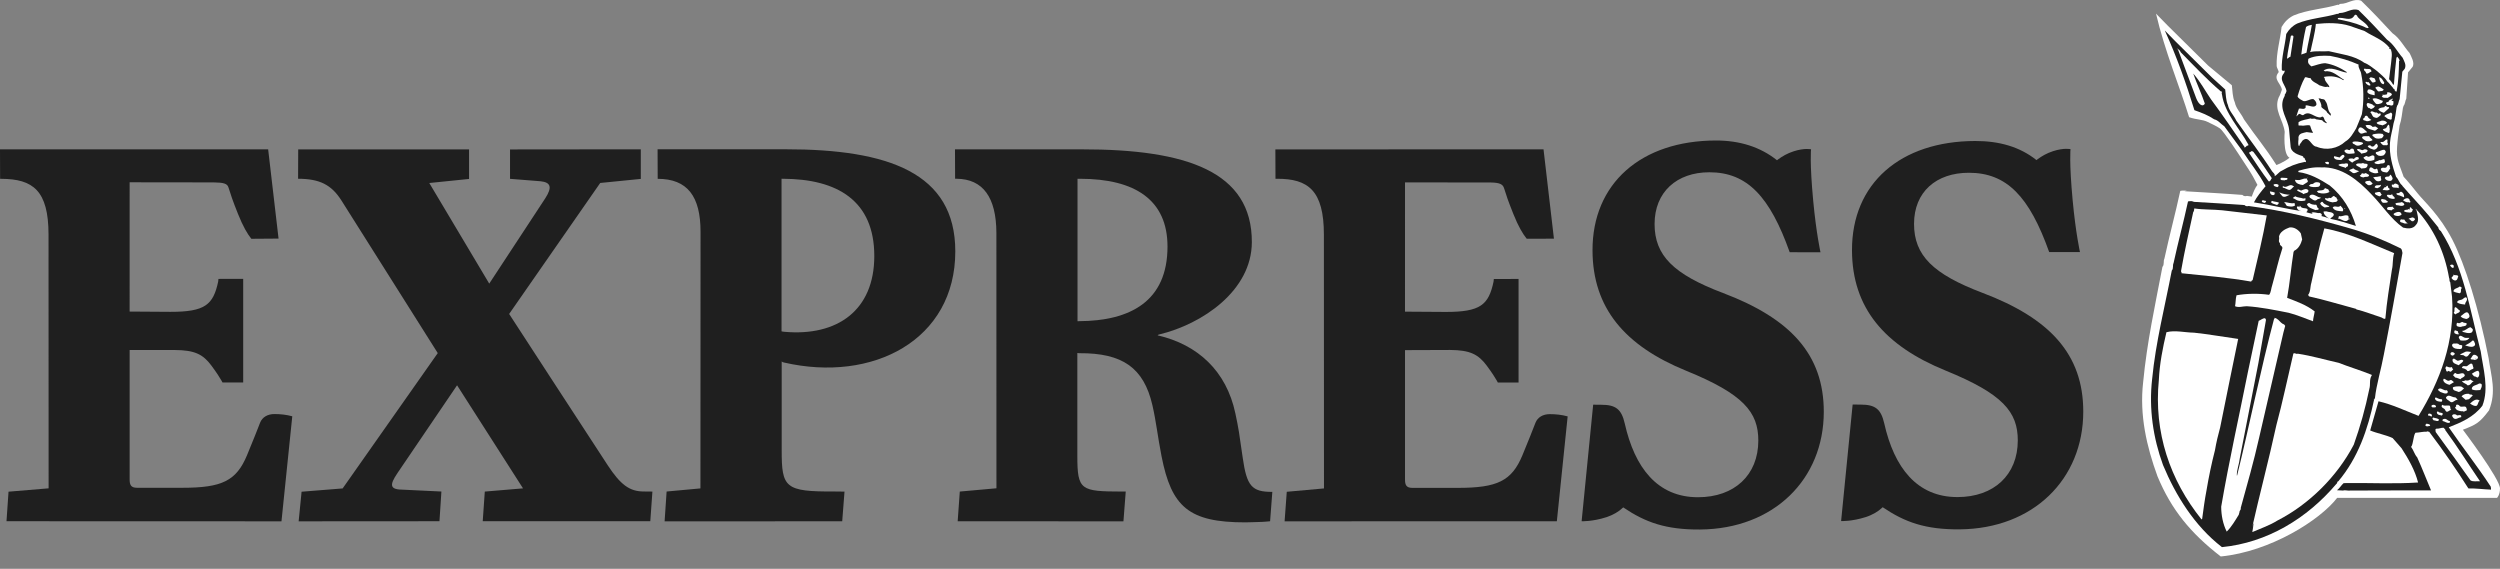 <?xml version="1.0" encoding="UTF-8"?> <svg xmlns="http://www.w3.org/2000/svg" width="756" height="172" viewBox="0 0 756 172" fill="none"><rect x="0" y="0" width="756" height="172" fill="#808080" stroke="none"/> <g clip-path="url(#clip0_237_34)"> <path d="M154.232 54.079V45.191L193.778 45.148V54.102L181.506 55.328L153.967 94.941C153.967 94.941 180.456 135.67 183.815 140.757C187.607 146.5 190.319 148.626 194.657 148.626C196.105 148.626 197.29 148.653 197.29 148.653L196.65 157.617H145.977L146.603 148.653L158.16 147.681L138.218 116.51C138.218 116.51 123.229 138.615 120.268 142.95C117.568 146.898 117.961 148.066 122.036 148.087L133.482 148.637L132.894 157.617L90.312 157.646L91.199 148.694L103.616 147.7L132.377 106.777C132.377 106.777 107.818 67.896 103.294 60.698C100.213 55.797 96.586 54.07 90.144 54.058L90.178 45.171H141.843V54.116L129.816 55.343L147.947 85.766L164.901 59.947C167.019 56.656 166.61 55.126 163.422 54.808L154.232 54.079Z" fill="#1F1F1F"></path> <path d="M326.651 54.062C343.281 54.075 353.05 60.497 353.053 74.549C353.055 91.105 341.8 97.063 326.259 97.123C325.988 97.124 325.842 97.134 325.842 97.134V54.065C325.842 54.065 326.131 54.062 326.651 54.062ZM373.564 124.959C370.852 112.201 362.22 104.224 350.117 101.42C350.042 101.402 350.156 101.231 350.507 101.148C363.621 98.011 378.5 87.886 378.557 73.274C378.644 51.827 358.744 45.15 327.278 45.161L288.789 45.148L288.823 54.044C288.989 54.045 289.154 54.05 289.317 54.056C297.229 54.139 301.258 59.665 301.309 70.359L301.321 147.657L290.241 148.647L289.6 157.622L339.727 157.653L340.424 148.647C340.115 148.647 339.639 148.647 339.342 148.645C326.824 148.603 325.788 148.326 325.788 137.871V106.735C325.788 106.735 326.005 106.812 326.434 106.81C339.408 106.738 345.858 111.183 348.476 122.492C349.642 127.529 350.048 131.837 351.246 137.945C354.255 153.317 359.515 157.963 376.544 157.963C378.19 157.963 379.373 157.863 380.534 157.856C382.068 157.849 384.076 157.626 384.076 157.626L384.752 148.744C378.527 148.774 377.023 146.976 375.805 138.468C374.705 130.764 374.583 129.75 373.564 124.959Z" fill="#1F1F1F"></path> <path d="M198.886 54.078C207.868 54.076 211.867 59.353 211.844 70.167L211.812 147.692L201.585 148.635L200.977 157.654L254.686 157.633L255.38 148.661L252.309 148.626C237.376 148.694 236.374 147.496 236.385 136.148L236.382 109.29C236.382 109.29 236.571 109.51 237.09 109.63C263.898 115.799 288.892 102.86 288.883 76.002C288.876 52.251 268.634 45.129 237.556 45.14L198.852 45.129L198.886 54.078ZM236.793 54.06C253.22 54.115 264.387 60.684 264.387 77.415C264.387 93.899 253.146 101.772 237.165 100.333C236.63 100.284 236.337 100.197 236.337 100.197V54.058C236.488 54.058 236.639 54.058 236.793 54.06Z" fill="#1F1F1F"></path> <path d="M52.865 105.843C58.857 105.889 61.354 107.108 63.922 110.545C65.592 112.782 66.561 114.37 66.998 115.136C67.191 115.478 67.281 115.656 67.281 115.656H73.541V84.327L66.057 84.34C66.06 84.559 66.037 84.821 65.985 85.116C64.49 92.189 61.995 94.309 51.539 94.3L39.198 94.216L39.203 55.123L64.615 55.156C67.664 55.195 68.723 55.527 69.083 56.664C69.783 58.871 70.247 60.37 71.946 64.633C73.492 68.507 74.85 70.794 76.008 72.211L84.235 72.15L81.09 45.168L0 45.152L0.032 54.075C0.166 54.075 0.299 54.077 0.431 54.078C9.966 54.121 14.67 57.607 14.675 70.934L14.701 147.672L2.58 148.685L1.966 157.616L85.118 157.645L88.386 125.887C86.554 125.381 84.717 125.208 82.982 125.208C80.956 125.208 79.319 126.12 78.644 127.841C77.853 129.857 76.678 132.917 74.701 137.656C71.464 145.423 67.125 147.504 55.174 147.504H41.416C39.555 147.504 39.203 146.577 39.203 144.957V105.85L52.865 105.843Z" fill="#1F1F1F"></path> <path d="M484.246 122.401C488.529 122.407 490.336 123.675 491.33 128.084C494.331 141.41 501.181 150.374 513.484 150.364C524.465 150.356 531.704 143.686 531.715 133.241C531.727 124.631 527.217 119.173 509.912 112.125C491.318 104.551 481.645 93.127 481.577 75.786C481.494 55.445 496.304 42.537 518.829 42.488C526.068 42.473 532.297 44.42 537.363 48.459C537.363 48.459 537.484 48.347 537.726 48.176C539.007 47.254 540.421 46.395 542.398 45.754C545.679 44.689 547.659 45.15 547.659 45.15C547.659 45.15 547.221 49.055 548.313 60.704C549.236 70.545 550.513 76.278 550.513 76.278L541.207 76.275C535.201 59.407 528.347 52.104 516.928 52.096C507.062 52.088 500.345 58.06 500.345 67.748C500.345 77.285 506.076 82.941 521.06 88.613C541.324 96.285 551.526 107.117 551.515 124.542C551.5 144.966 536.376 159.931 514.161 160.123C503.77 160.212 497.525 157.954 490.861 153.431C490.861 153.431 490.736 153.516 490.536 153.718C489.614 154.629 487.765 155.761 485.792 156.393C481.46 157.781 478.281 157.62 478.281 157.62L481.774 122.374C481.774 122.374 482.885 122.399 484.246 122.401Z" fill="#1F1F1F"></path> <path d="M438.539 105.828C444.53 105.873 447.025 107.137 449.595 110.573C451.266 112.81 452.23 114.398 452.669 115.165C452.865 115.506 452.952 115.684 452.952 115.684H459.212V84.356L451.731 84.368C451.735 84.587 451.708 84.85 451.656 85.144C450.162 92.217 447.668 94.338 437.212 94.328L424.87 94.245L424.874 55.151L450.767 55.184C453.818 55.224 454.491 55.851 454.853 56.987C455.553 59.194 455.919 60.398 457.62 64.661C459.163 68.535 460.523 70.778 461.68 72.195L469.909 72.178L466.76 45.152L385.672 45.181L385.706 54.06C385.838 54.06 385.97 54.061 386.103 54.063C395.636 54.006 400.342 57.633 400.346 70.962L400.372 147.701L389.119 148.714L388.462 157.645L470.79 157.629L474.06 125.916C472.226 125.409 470.389 125.236 468.654 125.236C466.628 125.236 464.991 126.148 464.315 127.869C463.525 129.886 462.349 132.945 460.376 137.684C457.137 145.451 452.797 147.532 440.845 147.532H427.089C425.23 147.532 424.874 146.606 424.874 144.986V105.878L438.539 105.828Z" fill="#1F1F1F"></path> <path d="M562.711 122.353C566.998 122.359 568.801 123.627 569.795 128.036C572.796 141.361 579.646 150.326 591.949 150.316C602.934 150.308 610.169 143.638 610.18 133.193C610.192 124.583 605.682 119.125 588.381 112.077C569.787 104.503 560.114 93.079 560.042 75.738C559.959 55.397 574.769 42.686 597.294 42.637C604.533 42.621 610.766 44.372 615.828 48.411C615.828 48.411 615.952 48.299 616.191 48.128C617.476 47.206 618.886 46.347 620.863 45.706C624.144 44.641 626.124 45.102 626.124 45.102C626.124 45.102 625.69 49.007 626.778 60.656C627.701 70.497 628.982 76.23 628.982 76.23L619.672 76.227C613.666 59.359 606.812 52.252 595.397 52.244C585.527 52.237 578.806 58.013 578.806 67.701C578.806 77.237 584.541 82.893 599.525 88.565C619.789 96.237 629.995 107.069 629.98 124.494C629.965 144.918 614.845 159.883 592.626 160.075C582.235 160.164 575.994 157.905 569.33 153.383C569.33 153.383 569.201 153.468 569.001 153.67C568.079 154.581 566.23 155.713 564.257 156.345C559.925 157.733 556.75 157.572 556.75 157.572L560.239 122.326C560.239 122.326 561.354 122.351 562.711 122.353Z" fill="#1F1F1F"></path> <path d="M671.555 168.278C662.445 161.245 656.628 154.15 652.421 144.031C649.155 135.077 646.944 125.529 648.085 115.613C649.272 103.321 651.642 92.634 653.922 80.696C654.564 80.038 654.118 78.975 654.515 78.217C656 71.337 657.834 64.608 659.316 57.728C659.913 57.577 660.703 57.627 661.345 57.678L660.605 57.829C666.297 58.183 672.334 58.486 678.129 58.943C678.476 59.398 679.119 59.346 679.516 59.246C679.988 59.307 680.461 59.384 680.933 59.45C681.436 58.039 681.992 56.696 682.653 55.91C680.525 51.762 679.947 51.252 677.422 47.306C677.422 47.306 672.447 39.616 671.298 38.833C670.153 38.051 669.132 37.659 667.601 36.877C666.07 36.096 664.317 36.253 661.988 35.444C659.217 26.388 654.591 15.369 651.979 4.124L655.543 7.767L667.719 19.806L674.908 25.776C675.105 27.294 675.105 29.367 675.8 30.935C676.193 32.909 677.728 34.274 678.571 36.096C682.582 41.864 684.63 44.045 688.395 49.914C688.395 49.914 690.818 49.001 692.345 47.697C690.308 46.655 690.89 39.875 690.89 39.875C690.493 36.335 687.473 33.249 689.106 29.403C689.355 29.099 689.9 27.632 690.047 27.127C689.748 25.205 687.299 23.96 689.03 21.887C689.227 21.584 688.463 20.45 688.463 19.994C688.316 15.947 689.552 12.05 689.949 8.156C690.89 6.588 691.979 5.474 693.612 4.665C697.72 2.945 702.721 2.691 706.928 1.427C707.276 1.68 707.424 1.123 707.771 1.174C709.998 1.174 711.782 -0.596 714.008 0.213C717.274 3.401 720.393 6.688 723.462 10.028C725.742 11.596 726.83 13.973 728.663 16.047C729.155 17.161 730.24 18.877 729.593 20.192L728.191 21.887L727.669 29.807C727.276 30.517 727.374 31.427 726.781 32.085V32.489L726.683 32.388C726.384 34.26 726.237 36.182 725.643 37.903C725.345 39.926 725.023 42.163 724.876 44.438C724.577 48.335 725.689 49.986 726.872 53.476C727.813 54.438 729.639 56.649 731.128 58.518C733.06 60.945 737.758 65.034 741.587 72.465C745.413 79.895 749.624 93.322 752.557 108.313C753.351 113.979 754.961 118.319 752.685 124.087C749.813 127.88 748.834 128.384 744.774 129.952C744.774 129.952 756 144.813 756 147.699C756 149.694 755.108 150.549 755.108 150.549H706.762C701.531 157.327 686.505 166.81 671.555 168.278Z" fill="white"></path> <path d="M713.23 3.06C716.202 5.957 719.037 8.946 721.826 11.982C723.898 13.408 724.888 15.569 726.551 17.455C727.001 18.467 727.765 19.617 727.182 20.812L726.46 21.686L725.652 29.965C725.292 30.608 725.379 31.436 724.843 32.033V32.401L724.752 32.31C724.484 34.012 724.347 35.76 723.807 37.323C723.539 39.162 722.862 41.141 722.726 43.209C722.457 46.751 723.493 50.292 724.57 53.466C725.429 54.339 725.47 55.35 726.46 56.086L726.415 56.132C728.936 59.076 731.726 61.927 734.338 65.055L737.351 68.78C737.396 69.286 737.714 69.607 738.118 69.884C745.047 80.783 746.937 93.799 750.18 106.308C750.898 111.46 752.743 117.438 750.675 122.681C748.063 126.13 744.192 127.787 740.503 129.211C744.597 135.19 749.235 141.078 753.193 147.148C753.238 147.47 753.329 147.745 753.283 148.068C751.034 147.975 748.649 147.654 746.442 147.7C742.752 141.905 738.791 136.111 734.606 130.591C734.474 130.453 734.07 130.637 734.07 130.362C734.02 130.407 733.934 130.453 733.975 130.545C732.898 130.453 731.639 130.821 730.422 130.866C730.017 131.464 729.927 132.384 729.749 133.166C729.568 133.857 729.522 134.638 729.118 135.145C729.881 136.156 730.108 137.352 730.962 138.317C732.448 141.583 733.752 144.987 735.147 148.297H726.551L710.755 148.343C710.036 148.482 709.224 148.113 708.551 148.343L706.702 148.252C707.515 147.654 708.01 146.689 708.729 146.091C716.338 145.952 723.671 146.411 731.231 145.905C730.286 142.226 728.351 138.824 726.237 135.558L723.539 132.477C721.376 131.464 718.946 131.098 716.742 130.177L719.26 121.347C723.444 122.313 727.451 124.244 731.367 125.762C737.891 115.139 742.439 103.181 741.494 89.752L740.953 85.337C740.549 84.923 740.862 84.462 740.594 84.003C739.241 76.185 736.001 69.057 730.513 63.124C730.422 63.353 730.736 63.492 730.781 63.676C731.053 65.101 731.726 66.849 730.558 68.044C729.613 69.332 727.946 69.148 726.687 68.826C722.998 66.205 720.341 62.065 717.283 58.938C713.14 54.523 708.146 50.337 701.845 50.614C699.46 50.476 697.211 51.028 695.139 51.626C694.958 51.719 695.003 51.948 695.049 52.039C698.56 52.5 701.528 54.2 704.499 56.086C708.505 59.352 711.023 63.629 712.422 68.321C709.855 67.539 707.334 66.664 704.635 66.158C705.039 65.653 705.848 65.469 705.716 64.733C705.175 63.997 704.276 64.226 703.463 63.905L702.654 63.951C702.609 64.917 703.69 65.744 704.321 66.066C703.554 65.744 702.79 65.514 701.977 65.331C702.34 64.917 701.936 64.41 701.437 64.41C700.628 64.549 699.819 63.951 699.01 64.319L699.369 64.687C698.693 64.503 698.02 64.41 697.389 64.135C697.793 63.951 697.838 63.629 697.793 63.215C697.075 62.756 695.994 63.215 695.589 62.249H695.362C695.275 62.433 695.453 62.617 695.635 62.71C695.275 62.663 694.913 62.158 694.599 62.571C694.508 63.124 695.003 63.492 695.362 63.676L696.039 63.858C691.359 63.169 686.453 61.927 681.592 61.192C682.492 59.444 683.754 57.927 685.104 56.318C683.168 52.546 680.333 49.142 678.039 45.556L672.637 38.196C671.556 37.507 670.838 36.357 669.579 36.08C667.731 34.839 665.708 34.058 663.591 33.322C661.07 25.089 658.19 17.04 654.637 9.223L657.876 12.534L668.948 23.48L672.905 27.066C673.087 28.447 673.087 30.331 673.718 31.758C674.077 33.551 675.472 34.794 676.239 36.449C679.883 41.693 683.663 46.476 687.084 51.809C687.443 52.269 688.075 52.682 687.848 53.189L687.802 53.282C688.611 52.959 689.107 51.994 690.01 51.626C692.168 50.337 694.508 49.419 696.984 48.958L697.252 49.051C697.525 48.544 696.939 48.36 696.939 47.855C696.803 47.624 696.307 47.717 696.489 47.303C695.003 46.751 692.709 46.199 692.664 44.083L692.214 39.116C691.855 35.896 689.107 33.092 690.592 29.597C690.819 29.32 690.864 28.952 690.996 28.631H690.819C691.133 28.493 691.314 27.986 691.45 27.527C691.178 25.779 689.02 24.123 690.592 22.239C690.773 21.962 690.955 21.686 690.864 21.319C690.683 21.503 690.01 21.457 690.01 21.042C689.874 17.363 690.997 13.822 691.359 10.28C692.214 8.855 693.204 7.843 694.69 7.107C698.424 5.544 702.968 5.314 706.793 4.164C707.111 4.394 707.243 3.887 707.56 3.933C709.587 3.933 711.204 2.324 713.23 3.06Z" fill="#1F1F1F"></path> <path d="M712.96 5.128C714.041 6.371 715.659 6.969 716.29 8.439C715.659 8.671 715.032 8.071 714.4 7.887C712.061 6.876 709.449 6.324 706.973 5.819V5.451C708.685 5.083 710.802 6.646 711.924 4.76C712.329 4.071 712.869 4.715 712.96 5.128Z" fill="white"></path> <path d="M715.077 9.405C717.598 11.06 720.611 11.934 722.683 14.556C722.592 14.602 722.501 14.556 722.456 14.648C722.456 14.786 722.637 14.786 722.728 14.832L722.86 14.74C723.628 16.027 723.132 17.822 723.042 19.247L722.456 23.939C723.042 24.535 723.401 25.087 723.764 25.732L723.941 25.318C724.123 22.788 724.346 20.12 724.663 17.499C724.709 17.408 724.841 17.223 724.932 17.131C725.245 17.454 725.563 17.913 725.654 18.374L725.472 18.419C725.427 21.501 725.291 24.719 724.75 27.618L724.618 27.709C724.346 27.664 724.259 27.387 724.077 27.203C724.3 26.743 723.673 27.02 723.673 26.605C723.042 25.916 722.546 25.18 721.874 24.582C721.152 23.341 719.757 22.374 718.721 21.408C717.553 20.581 716.336 19.477 714.941 18.972C711.838 16.718 707.876 16.395 704.229 15.475C702.429 15.659 700.362 15.293 698.559 15.752V15.568H698.695C699.235 12.854 700.044 10.141 700.316 7.244C703.779 6.876 707.468 6.83 710.621 7.842L715.077 9.405Z" fill="white"></path> <path d="M699.1 7.521C698.651 10.372 697.929 13.131 697.479 15.937L695.906 16.489C696.22 13.822 696.715 10.877 697.346 8.164C697.838 7.75 698.469 7.613 699.1 7.521Z" fill="white"></path> <path d="M693.521 11.246L692.622 17.179C692.172 17.179 691.9 17.823 691.586 17.684C691.809 15.477 692.35 13.132 692.754 10.878C693.071 10.557 693.657 10.741 693.521 11.246Z" fill="white"></path> <path d="M659.452 15.801C663.5 19.939 667.28 23.941 671.555 27.621C672.186 27.574 671.691 28.219 671.918 28.54C672.772 34.382 677.229 38.704 679.928 43.763C679.973 44.13 679.565 43.992 679.433 44.085C679.21 44.36 678.983 44.59 678.669 44.637L678.756 44.453C675.426 39.624 672.096 34.748 668.588 30.012C666.83 27.436 665.345 24.631 663.232 22.239C664.267 25.229 665.707 28.219 666.739 31.299C666.607 31.712 666.157 31.989 665.753 31.805C664.94 31.483 664.445 30.471 664.131 29.689L658.639 15.019L658.234 14.56C658.73 14.926 659.27 15.203 659.452 15.801Z" fill="white"></path> <path d="M713.235 19.524C713.054 20.628 713.953 21.364 714.044 22.422C714.807 26.148 714.898 30.7 714.225 34.563C713.639 36.035 713.144 37.369 712.513 38.794C711.613 40.266 710.759 41.921 709.228 42.796C706.934 44.957 703.422 45.6 700.542 44.359C698.788 44.266 698.293 40.68 696.221 42.566C695.998 43.071 695.412 43.439 695.367 44.037L695.185 44.175C694.736 43.439 695.185 42.107 695.053 41.462C695.276 40.221 696.539 40.221 697.529 39.944L699.283 40.173L699.464 40.082C699.011 39.485 698.788 38.61 698.561 37.967C697.752 37.644 696.852 38.151 695.907 37.967C695.59 38.012 695.144 38.012 694.872 37.737L695.144 37.691C695.144 37.506 694.917 37.185 695.144 36.908C696.18 36.219 697.48 36.174 698.697 35.806C699.283 36.126 699.91 35.621 700.364 36.081L702.209 36.358C702.522 36.817 703.018 37.047 703.513 37.276C703.827 37.047 703.244 36.908 703.286 36.633L703.244 36.724C702.791 36.449 702.84 34.656 701.804 35.483C699.869 35.713 698.429 33.229 696.539 34.793C695.907 35.024 695.458 33.965 694.962 34.701L694.422 35.208C694.649 34.425 694.917 33.597 695.185 32.908H695.053C695.771 32.586 696.72 33.367 697.257 32.493L697.125 32.172L697.257 32.31L697.302 32.218L697.125 32.034L697.393 31.85C698.429 31.85 699.96 32.861 700.5 31.62C700.542 30.93 700.092 30.332 699.551 29.964C698.429 29.872 697.574 30.791 696.539 30.561C695.907 30.195 695.008 29.827 694.781 29.136C695.367 27.159 695.998 25.228 697.034 23.387C697.616 23.249 698.066 23.71 698.697 23.617C699.192 24.814 700.542 25.089 701.441 25.825C702.209 25.964 702.927 26.469 703.694 26.239C703.917 26.101 704.189 26.469 704.412 26.33C704.189 25.364 702.972 24.767 702.972 23.571C702.881 23.433 702.613 23.433 702.791 23.249C704.908 22.835 706.979 23.158 708.552 24.216C708.642 24.262 708.733 24.216 708.824 24.123C707.024 23.065 705.312 21.18 703.018 21.594L703.063 21.549L702.658 21.317C704.817 19.892 707.384 21.594 709.546 21.962L709.723 21.824C707.697 20.49 705.539 19.479 703.154 19.11C701.623 19.156 700.364 19.754 698.965 20.076C698.338 19.57 697.752 19.11 698.02 18.099C697.933 17.915 698.111 17.777 698.202 17.686C700.183 16.811 702.39 16.765 704.639 16.902C707.652 17.454 710.532 18.329 713.235 19.524Z" fill="white"></path> <path d="M717.101 21.689C716.515 21.734 716.156 22.516 715.479 22.148C715.615 21.55 714.356 21.275 715.075 20.723C715.706 21.091 717.191 20.4 717.101 21.689Z" fill="white"></path> <path d="M721.016 24.996L720.839 25.455C720.162 25.455 719.803 24.767 719.621 24.214L719.398 23.34C720.298 23.478 720.566 24.353 721.016 24.996Z" fill="white"></path> <path d="M718.045 23.664C718.226 23.985 718.408 24.262 718.408 24.63C718.226 24.952 717.822 24.814 717.55 24.998C717.1 24.767 716.832 24.123 716.469 23.802C716.741 23.019 717.599 23.617 718.045 23.664Z" fill="white"></path> <path d="M716.293 24.768C716.383 25.181 716.833 25.365 716.833 25.779C716.338 26.056 715.934 25.595 715.575 25.32C715.438 25.181 715.215 24.86 715.438 24.722C715.752 24.676 716.157 25.136 716.293 24.768Z" fill="white"></path> <path d="M720.84 27.069C720.523 27.759 719.895 27.437 719.355 27.666C718.814 27.529 718.682 26.885 718.277 26.564C718.455 26.287 718.859 26.196 719.222 26.148C719.804 26.332 720.345 26.701 720.84 27.069Z" fill="white"></path> <path d="M718.093 27.709V28.813C717.329 28.629 716.248 28.582 715.844 27.802C716.025 27.57 715.844 27.157 716.248 27.064C717.012 26.927 717.552 27.386 718.093 27.709Z" fill="white"></path> <path d="M723.31 28.538C723.223 28.997 722.501 29.228 722.096 29.596C721.374 29.504 720.611 29.826 720.252 29.09C720.384 29.044 720.52 28.951 720.566 28.813C720.52 28.631 720.161 28.492 720.07 28.492C720.611 28.767 721.197 28.676 721.783 28.538C721.915 28.354 721.96 28.031 721.87 27.895C722.455 27.895 723.087 27.986 723.31 28.538Z" fill="white"></path> <path d="M716.564 29.736C716.474 29.92 716.338 29.92 716.156 29.92L716.202 29.461C716.338 29.506 716.474 29.643 716.564 29.736Z" fill="white"></path> <path d="M720.519 30.472C720.655 30.84 720.296 31.161 720.024 31.253C719.529 31.392 718.988 31.667 718.451 31.345C718.043 30.885 717.639 30.426 717.461 29.874C718.27 29.506 719.124 29.874 719.933 30.288L720.519 30.472Z" fill="white"></path> <path d="M701.529 29.688C701.979 30.194 702.879 29.688 703.196 30.561C704.096 31.665 703.737 33.367 704.773 34.332C704.773 34.562 704.95 34.792 704.773 34.976C704.455 34.792 704.141 34.332 703.779 34.103C703.419 33.228 702.565 33.091 701.979 32.355C702.07 31.297 701.439 30.561 701.125 29.688L701.439 29.826L701.529 29.688Z" fill="#1F1F1F"></path> <path d="M723.538 30.01L723.583 30.101C723.625 30.101 722.997 30.24 723.311 30.471C723.492 30.562 723.806 30.517 723.806 30.792C723.715 31.067 723.761 31.206 723.761 31.528C723.311 32.355 722.68 31.574 721.961 31.758L721.512 31.253C721.602 30.608 722.411 31.114 722.411 30.424C722.68 30.333 722.861 29.965 723.179 30.101L723.133 30.01L723.492 29.733C723.538 29.781 723.402 30.01 723.538 30.01Z" fill="white"></path> <path d="M717.732 31.895C717.823 32.079 718.182 31.802 718.137 32.125C717.914 32.677 717.419 32.815 716.969 32.999C716.787 32.815 716.564 32.631 716.247 32.677C715.933 32.309 715.529 31.895 715.752 31.343L716.024 31.113C716.61 31.343 717.373 31.389 717.732 31.895Z" fill="white"></path> <path d="M722.411 32.724L720.884 34.103C720.253 33.919 719.535 33.644 719.172 33.047C719.667 32.54 720.298 32.54 721.02 32.403C721.379 31.529 721.738 32.633 722.37 32.356C722.593 32.447 722.324 32.586 722.411 32.724Z" fill="white"></path> <path d="M724.75 32.035H724.796V32.174H724.75V32.035Z" fill="white"></path> <path d="M719.261 34.424L719.756 34.24C719.889 34.333 719.934 34.562 719.934 34.792C719.439 35.16 718.898 35.942 718.18 35.528C717.326 35.435 717.371 34.424 716.785 33.965C717.28 33.183 717.999 34.24 718.72 34.01L719.261 34.424Z" fill="white"></path> <path d="M722.996 34.058C723.764 34.333 723.178 35.3 723.265 35.897C723.087 36.496 722.456 35.944 722.097 35.944L721.016 35.116C721.511 34.38 722.637 34.517 723.178 33.828L722.996 34.058Z" fill="white"></path> <path d="M716.244 35.668L717.099 36.266C716.74 36.45 715.976 36.864 715.39 36.541C715.167 36.359 714.759 36.541 714.627 36.173C714.49 35.575 715.212 35.806 715.122 35.207C715.658 34.702 716.021 35.162 716.244 35.668Z" fill="white"></path> <path d="M721.824 37.047C721.601 37.599 720.925 37.645 720.475 37.92C719.893 37.645 719.035 37.829 718.676 37.14C719.126 36.725 719.621 36.772 720.161 36.495C720.747 36.404 721.42 36.541 721.824 37.047Z" fill="white"></path> <path d="M722.683 39.025C722.502 39.484 722.819 40.037 722.324 40.221C721.693 39.945 720.884 39.807 720.566 39.116C720.839 38.932 721.243 38.887 721.557 38.749L722.188 37.691C722.774 37.83 722.456 38.611 722.683 39.025Z" fill="white"></path> <path d="M718.319 38.244L719.173 38.796C718.814 39.026 718.587 39.439 718.137 39.532C717.151 39.117 715.707 39.164 715.348 37.876C716.02 37.738 716.924 37.646 717.464 38.383L718.319 38.244Z" fill="white"></path> <path d="M715.661 39.761L715.707 40.129C714.988 39.852 714.134 40.911 713.503 40.083C713.144 39.852 713.053 39.44 713.189 39.024C713.367 38.886 713.412 38.52 713.726 38.52C714.584 38.52 715.034 39.347 715.661 39.761Z" fill="white"></path> <path d="M720.833 41.002C720.697 41.325 720.474 41.6 720.248 41.784C719.439 41.923 718.943 42.06 718.134 41.693C717.998 41.232 717.053 41.232 717.549 40.635C718.539 40.405 719.62 40.312 720.52 40.496L720.833 41.002Z" fill="white"></path> <path d="M717.461 42.383C716.879 42.751 715.975 42.89 715.303 42.522C714.985 42.199 714.176 41.97 714.312 41.418C714.898 40.957 715.798 41.325 716.471 41.141C716.516 41.693 717.238 41.877 717.461 42.383Z" fill="white"></path> <path d="M722.099 43.395C722.099 44.268 721.377 43.763 720.882 43.947C720.391 43.854 720.028 43.349 719.805 42.981C720.118 42.843 720.478 43.072 720.795 42.843C721.2 42.613 721.377 42.152 721.876 42.152C722.19 42.566 721.695 43.027 722.099 43.395Z" fill="white"></path> <path d="M714.357 43.071C714.403 43.209 714.762 43.393 714.493 43.53C713.907 43.898 713.053 44.266 712.376 43.898C712.063 43.53 711.254 43.577 711.431 42.932C712.331 42.564 713.503 42.932 714.357 43.071Z" fill="white"></path> <path d="M719.125 44.04C718.989 44.73 718.585 45.144 717.908 45.281C717.235 45.051 716.336 44.913 715.977 44.178C716.245 43.994 716.695 43.81 716.967 44.085C717.145 44.453 717.553 44.315 717.821 44.223C718.18 43.947 718.316 43.442 718.812 43.487C718.948 43.672 718.812 43.994 719.125 44.04Z" fill="white"></path> <path d="M711.836 45.416C711.836 45.785 712.199 46.014 711.972 46.382C710.936 46.428 709.677 46.889 708.955 45.739C708.914 45.324 709.454 45.233 709.768 45.187C710.036 45.324 710.309 45.416 710.622 45.371C710.804 44.819 711.79 44.773 711.836 45.416Z" fill="white"></path> <path d="M714.897 45.142V45.188C715.21 45.096 715.842 45.142 715.978 45.556C715.751 46.338 714.715 46.246 714.042 46.476C713.77 45.878 713.007 45.787 712.738 45.188C713.411 44.637 714.356 45.924 714.897 45.142Z" fill="white"></path> <path d="M721.422 45.739C721.558 46.245 721.108 46.704 720.791 46.98C720.254 47.164 719.441 47.302 718.901 46.843C718.723 46.704 718.092 46.291 718.632 45.968C719.441 45.923 720.254 45.141 721.108 45.325L721.422 45.739Z" fill="white"></path> <path d="M681.595 46.153C683.485 48.637 685.284 51.259 686.997 53.879C686.679 54.202 686.634 54.938 686.052 54.845C683.98 52.132 682.045 49.143 680.109 46.246C680.332 46.108 680.378 45.647 680.65 45.969L680.737 46.015C680.559 45.463 681.368 45.694 681.595 46.153Z" fill="white"></path> <path d="M709.001 47.256C708.778 47.717 708.374 47.992 708.011 48.406C707.247 48.315 706.166 48.499 705.762 47.624C705.852 47.533 705.807 47.349 705.852 47.211L707.516 47.624C707.784 47.303 708.642 46.199 709.001 47.256Z" fill="white"></path> <path d="M718.044 47.899C717.954 48.038 718.003 48.222 718.003 48.36C716.922 48.727 715.614 48.958 714.805 47.854C714.714 47.806 714.763 47.67 714.763 47.577C715.168 47.44 715.614 46.888 716.022 47.393C716.74 47.531 717.417 46.52 718.003 47.255L718.044 47.899Z" fill="white"></path> <path d="M713.279 47.67V48.131C712.602 48.406 711.839 48.682 711.298 49.188C710.894 48.82 710.263 48.636 710.172 48.084C710.576 47.946 711.253 47.763 711.839 48.084C712.153 47.532 712.784 47.302 713.279 47.67Z" fill="white"></path> <path d="M721.243 48.774C721.153 49.694 720.03 49.279 719.489 49.601C718.994 49.694 718.363 49.556 718.004 49.279C718.227 48.728 719.036 48.819 719.489 48.406C720.072 48.774 721.243 47.349 721.153 48.774H721.243Z" fill="white"></path> <path d="M704.273 49.282C704.273 49.466 704.228 49.605 704.092 49.696C703.733 49.65 703.283 49.558 703.147 49.191C703.105 48.777 703.597 49.098 703.778 48.914C703.96 48.962 704.319 48.962 704.273 49.282Z" fill="white"></path> <path d="M715.843 50.336C715.484 51.072 714.675 50.797 714.089 50.98C713.639 50.474 712.917 50.382 712.422 49.877C712.826 49.049 713.907 49.692 714.584 49.277C714.989 49.784 716.429 49.095 715.843 50.336Z" fill="white"></path> <path d="M710.035 50.017C710.126 50.569 709.408 50.246 709.408 50.798C708.686 50.43 707.741 50.43 707.109 49.878C707.514 49.556 708.327 49.464 708.912 49.51C709.272 49.373 710.262 49.189 710.035 50.017Z" fill="white"></path> <path d="M722.678 50.246C722.723 50.43 722.546 50.752 722.859 50.798C722.587 51.257 722.319 51.855 721.827 52.177C721.105 52.039 720.115 52.132 719.934 51.119C720.293 50.246 721.646 51.257 721.827 50.246C722.005 49.786 722.546 49.832 722.678 50.246Z" fill="white"></path> <path d="M718.675 50.981C719.17 51.165 718.947 51.854 719.215 52.222C718.316 52.638 717.189 52.27 716.426 51.67C716.471 51.257 716.471 50.613 717.008 50.613C717.684 50.706 717.911 51.579 718.675 50.981Z" fill="white"></path> <path d="M713.41 51.764C712.914 51.948 712.196 52.545 711.52 52.316L710.352 51.488C710.711 51.212 711.251 51.166 711.61 50.891C712.106 51.35 712.778 51.58 713.41 51.764Z" fill="white"></path> <path d="M716.429 52.914C716.293 53.834 715.257 53.236 714.807 53.65C714.448 53.605 713.817 53.605 713.594 53.053C713.907 53.053 714.134 52.592 714.267 52.362C714.584 52.546 715.125 52.592 715.393 52.316L716.429 52.914Z" fill="white"></path> <path d="M723.538 53.877C723.492 54.429 723.133 54.797 722.502 54.705C721.961 54.659 721.375 54.384 721.152 53.832C721.511 53.003 722.638 53.877 722.729 52.82C723.265 52.912 723.265 53.51 723.538 53.877Z" fill="white"></path> <path d="M720.071 53.281C719.667 53.741 720.521 54.477 719.757 54.707C719.353 54.89 718.858 54.89 718.453 54.57L717.641 53.649C718 53.511 718.54 53.465 718.903 53.465C719.262 53.327 719.712 53.327 720.071 53.281Z" fill="white"></path> <path d="M697.523 54.017C697.66 54.34 698.022 54.66 697.841 55.028L696.401 55.949C695.456 55.857 694.242 55.535 694.016 54.523C694.193 54.155 694.511 54.569 694.825 54.431C695.724 54.615 696.492 53.833 697.346 54.017L697.886 53.696C697.977 53.926 697.523 53.787 697.523 54.017Z" fill="white"></path> <path d="M691.675 53.834C691.947 54.615 691.043 54.293 690.775 54.57C690.412 54.386 689.876 54.661 689.649 54.247C689.558 53.926 689.694 53.788 690.008 53.742L691.675 53.834Z" fill="white"></path> <path d="M717.506 55.489C717.143 55.948 716.516 56.179 715.975 55.903C715.794 55.628 715.03 55.443 715.299 54.937C715.658 54.66 716.198 54.753 716.652 54.66L717.506 55.489Z" fill="white"></path> <path d="M701.62 55.486C701.711 55.946 701.439 56.407 701.034 56.498C700.089 56.591 699.008 56.727 698.199 56.177L698.831 55.625C699.054 55.762 699.458 55.625 699.73 55.394C700.18 54.98 700.811 55.073 701.348 55.21L701.62 55.486Z" fill="white"></path> <path d="M725.338 55.947C725.247 56.316 725.516 56.638 725.293 56.913C724.662 56.454 723.221 57.236 723.267 55.902C723.448 55.626 723.671 55.993 723.853 55.809C724.302 55.166 724.885 55.718 725.338 55.947Z" fill="white"></path> <path d="M689.017 55.903C689.108 56.271 688.971 56.455 688.658 56.594C688.253 56.41 687.531 56.41 687.531 55.811C687.985 55.535 688.745 55.628 689.017 55.903Z" fill="white"></path> <path d="M720.025 55.856C720.025 56.179 719.712 56.638 719.262 56.729C718.99 57.097 718.54 56.822 718.181 56.729L718.09 56.638C718.362 55.627 719.307 56.27 720.025 55.856Z" fill="white"></path> <path d="M693.745 56.409C693.295 56.593 693.027 57.191 692.486 57.421C691.719 57.512 691.137 56.777 690.324 56.777V56.225C691.405 57.098 692.218 55.58 693.205 56.087L693.745 56.409Z" fill="white"></path> <path d="M721.152 56.089L721.243 56.043L721.559 56.181L721.152 56.089Z" fill="white"></path> <path d="M722.457 56.915L722.684 57.237C722.008 57.88 721.199 57.374 720.48 57.467C720.794 57.19 720.885 56.455 721.376 56.638L721.871 56.133C722.321 56.271 721.962 56.915 722.457 56.915Z" fill="white"></path> <path d="M704.231 57.879C704.367 58.017 704.59 57.924 704.772 57.786C703.827 58.661 702.16 58.615 701.037 58.292L700.633 57.833C701.306 57.327 702.7 57.924 703.063 56.867C703.468 57.143 704.413 57.097 704.231 57.879Z" fill="white"></path> <path d="M698.064 57.558C698.155 58.523 697.077 58.294 696.578 58.707C696.042 58.155 695.097 58.064 694.602 57.512C695.051 56.96 695.456 57.651 695.951 57.603C696.537 57.328 697.524 56.821 698.064 57.558Z" fill="white"></path> <path d="M688.073 58.384C687.669 58.43 687.85 58.752 687.76 58.936C687.219 59.166 686.682 58.89 686.501 58.384L686.41 57.879C686.86 57.925 687.624 58.063 688.073 58.384Z" fill="white"></path> <path d="M727.004 59.493L726.822 59.677C726.554 59.4 726.059 59.355 725.7 59.125C725.291 59.08 724.932 58.987 724.66 58.666C724.66 58.389 724.978 58.389 725.201 58.389C725.7 58.482 725.832 57.7 726.282 58.068C726.822 58.343 727.004 58.941 727.004 59.493Z" fill="white"></path> <path d="M720.296 58.8C719.892 59.029 719.892 59.582 719.26 59.259C718.856 59.075 718.043 58.846 718.179 58.295C718.674 58.202 719.215 57.973 719.665 58.064C720.024 58.248 719.892 58.754 720.296 58.8Z" fill="white"></path> <path d="M692.44 58.892C691.763 59.122 690.909 59.858 690.187 59.352C689.873 59.031 689.56 58.524 689.242 58.156C690.323 58.663 691.314 58.846 692.44 58.892Z" fill="white"></path> <path d="M723.535 59.121C723.758 59.351 724.212 59.673 724.212 59.996C723.671 60.362 723.04 59.996 722.499 59.903C722.273 59.627 721.827 59.489 721.781 59.076C722.095 58.615 722.813 59.212 723.218 58.799C723.535 58.662 723.444 58.983 723.535 59.121Z" fill="white"></path> <path d="M701.804 59.72C701.668 60.272 700.904 59.995 700.587 60.456C699.869 61.006 699.147 60.133 698.561 59.811C698.156 59.397 698.474 59.029 698.924 58.892C700.001 58.662 700.723 59.72 701.804 59.72Z" fill="white"></path> <path d="M706.438 59.628C706.616 59.903 706.706 60.226 706.929 60.501C706.706 61.283 705.898 61.008 705.402 61.191C704.635 61.099 703.958 60.823 703.286 60.455C703.149 60.319 703.149 60.135 703.062 59.95C703.376 59.812 704.007 60.272 704.276 59.767C705.221 60.41 705.444 58.524 706.211 59.628H706.438Z" fill="white"></path> <path d="M696.491 60.043C696.76 60.089 696.896 59.905 697.21 59.998L697.119 60.641C696.31 60.825 695.456 60.87 694.688 60.595C694.239 60.411 693.925 60.089 693.43 59.952C693.43 59.537 693.88 59.584 694.106 59.352C694.779 59.813 695.724 59.721 696.491 60.043Z" fill="white"></path> <path d="M728.623 60.317C728.623 60.593 728.759 60.87 728.941 61.006C728.941 61.238 728.668 61.19 728.532 61.283L728.4 61.145C727.859 61.283 727.274 61.006 726.778 60.64L726.691 60.547C727.141 60.088 728.128 59.581 728.623 60.317Z" fill="white"></path> <path d="M722.143 61.007C721.825 61.421 721.285 61.284 720.748 61.33C720.253 61.284 720.207 60.823 719.98 60.502C720.207 59.904 720.839 60.364 721.285 60.364L722.143 61.007Z" fill="white"></path> <path d="M707.109 60.459L707.474 60.32L707.292 60.459H707.109Z" fill="white"></path> <path d="M685.238 60.733C685.328 61.008 685.06 61.146 684.924 61.376C684.565 61.285 683.934 61.239 683.979 60.778C684.251 60.273 684.788 60.826 685.238 60.733Z" fill="white"></path> <path d="M689.153 61.282C689.017 61.605 688.885 61.926 688.477 61.973C687.894 61.696 687.218 61.696 686.723 61.144L687.036 60.73C687.668 61.053 688.477 60.962 689.153 61.282Z" fill="white"></path> <path d="M662.827 61.008C668.002 61.33 673.494 61.606 678.756 62.019C679.073 62.435 679.656 62.387 680.018 62.296C690.591 63.676 700.676 66.205 710.621 69.057C715.974 70.575 721.062 72.69 726.01 75.128C726.414 75.494 726.373 76.047 726.505 76.508C724.66 86.947 722.861 97.066 720.88 107.183C720.071 111.643 718.631 116.243 718.181 120.428C718.045 120.381 718.091 120.933 717.777 120.797L717.909 120.933C716.019 129.855 713.097 138.41 707.11 145.539C706.66 145.584 706.883 146.136 706.524 146.32C697.614 156.852 685.507 164.118 671.918 165.452C663.636 159.059 657.921 149.815 654.095 140.618C651.124 132.477 649.775 123.601 650.81 114.587C651.891 103.411 654.681 92.65 656.753 81.796C657.335 81.198 656.93 80.232 657.289 79.542C658.643 73.288 660.306 67.171 661.655 60.917C662.196 60.779 662.914 60.824 663.5 60.87L662.827 61.008Z" fill="#1F1F1F"></path> <path d="M703.466 61.929C703.734 62.158 704.142 62.158 704.411 62.388C704.097 62.758 703.466 62.572 703.016 62.758C702.43 62.435 701.799 62.158 701.621 61.424C701.757 61.424 702.026 60.825 702.385 61.101C702.611 61.515 703.107 61.836 703.466 61.929Z" fill="white"></path> <path d="M693.743 61.42C694.197 61.512 693.743 61.925 694.061 62.109C693.248 62.661 692.348 62.477 691.449 62.247C691.585 61.925 690.999 62.018 691.267 61.696C691.044 61.559 690.772 61.42 690.818 61.098C691.808 61.191 692.708 61.604 693.743 61.42Z" fill="white"></path> <path d="M727.047 61.929C726.419 62.619 725.425 62.02 724.616 62.02L724.348 61.561C724.979 61.147 725.652 61.424 726.283 61.102C726.597 61.238 727.092 61.47 727.047 61.929Z" fill="white"></path> <path d="M700.044 61.928C700.853 61.652 700.448 62.893 701.17 63.032C701.257 63.675 700.448 63.354 700.225 63.537C699.235 63.123 698.108 62.893 697.613 61.835C697.749 61.514 698.29 61.191 698.604 61.559C699.099 61.835 699.549 61.882 700.044 61.928Z" fill="white"></path> <path d="M708.6 63.491L708.419 63.905C707.292 63.814 705.988 63.859 705.402 62.755C706.034 61.928 707.069 63.032 707.746 62.203C708.014 62.571 708.555 62.893 708.6 63.491Z" fill="white"></path> <path d="M724.122 63.263C723.76 63.124 723.491 63.308 723.177 63.631C722.728 63.401 721.915 63.721 721.824 63.078C722.006 62.297 722.905 62.756 723.491 62.48L724.122 63.263Z" fill="white"></path> <path d="M729.476 63.858C729.117 64.549 728.263 64.18 727.722 64.18C727.499 63.997 727.095 64.18 727.004 63.813C727.182 63.168 727.99 63.674 728.308 63.215C728.444 63.215 728.667 63.445 728.803 63.215C728.803 63.122 728.667 63.031 728.622 62.985C729.117 62.111 729.208 63.445 729.658 63.215L729.476 63.858Z" fill="white"></path> <path d="M709.227 63.03C709.182 63.076 709.091 63.26 708.91 63.214C708.823 63.076 709.136 62.937 709.227 63.03Z" fill="white"></path> <path d="M671.919 63.584L685.466 65.147C684.295 71.77 682.718 78.163 681.187 84.739C680.919 84.694 680.828 85.062 680.738 85.153C673.718 83.912 666.699 83.36 659.675 82.624C659.857 82.301 659.498 82.255 659.543 81.98C660.62 75.818 661.928 70.114 663.232 64.135C663.55 63.86 663.459 63.399 663.55 63.031C666.249 63.447 669.22 63.308 671.919 63.584Z" fill="white"></path> <path d="M726.237 64.917C725.564 65.424 724.71 65.47 723.942 65.01C723.806 64.917 723.897 64.779 723.852 64.642C724.483 64.136 726.101 63.584 726.237 64.917Z" fill="white"></path> <path d="M710.216 65.606C710.307 65.836 709.989 66.02 710.261 66.158C710.352 66.067 710.53 66.158 710.62 66.113C710.488 66.204 710.352 66.572 710.216 66.296C709.362 67.63 708.054 66.158 706.977 66.067C707.064 66.02 707.336 65.653 707.245 65.331C708.281 65.653 709.09 64.779 710.08 65.238L710.216 65.606Z" fill="white"></path> <path d="M730.289 66.297C730.199 66.343 730.244 66.481 730.244 66.572C729.93 66.481 729.972 66.94 729.703 66.895C728.94 67.033 729.031 66.206 728.309 66.252C728.535 65.883 729.072 65.975 729.435 65.745C729.749 65.791 730.199 65.883 730.289 66.297Z" fill="white"></path> <path d="M727.002 66.341C727.315 66.709 727.629 67.536 728.306 67.49C727.856 67.536 727.451 67.674 726.956 67.536C726.597 67.215 725.516 67.399 725.83 66.617C726.057 66.019 726.552 66.617 727.002 66.341Z" fill="white"></path> <path d="M695.769 70.573L696.174 72.414C695.815 73.746 695.093 75.218 693.789 75.816L693.566 76.184C692.844 80.691 692.439 85.658 691.63 90.073C694.51 91.177 697.436 92.189 699.954 94.166C699.867 95.04 699.459 96.374 699.459 97.156C696.986 96.281 694.647 95.225 692.08 94.581C687.896 93.752 683.662 92.879 679.432 92.603C678.083 92.603 677.092 93.109 675.879 92.603C676.102 91.545 676.015 90.35 676.329 89.291C679.432 88.739 682.944 88.694 686.183 89.153C686.814 88.325 686.769 87.176 687.128 86.21C688.164 82.576 688.977 78.713 690.19 75.08C690.281 74.253 689.245 74.391 689.468 73.517C688.795 73.057 689.423 72.183 689.154 71.631C689.381 70.115 691.044 69.24 692.348 68.781C693.789 68.596 695.051 69.515 695.769 70.573Z" fill="white"></path> <path d="M723.989 76.555C723.449 78.211 723.721 79.912 723.312 81.568C722.594 86.442 721.74 91.364 721.335 96.332C720.836 96.652 720.39 95.964 719.892 95.916C717.461 95.136 715.08 94.169 712.604 93.571L712.422 93.387C707.697 92.146 703.018 90.674 698.202 89.617C698.293 89.433 698.066 89.34 697.93 89.249C698.788 88.19 698.561 86.719 698.965 85.477C700.183 79.959 701.351 74.301 702.882 69.059C710.355 70.392 717.057 73.749 723.989 76.555Z" fill="white"></path> <path d="M742.033 80.462L741.943 80.969C741.493 81.152 741.225 80.692 740.952 80.371C740.865 80.14 741.043 80.094 741.225 80.049C741.538 79.956 741.988 80.049 742.033 80.462Z" fill="white"></path> <path d="M743.382 83.543C743.159 84.095 743.158 84.739 742.482 84.831C742.077 84.831 741.628 84.555 741.355 84.095C741.355 83.589 742.168 83.543 741.854 82.945C742.168 83.498 743.022 82.9 743.382 83.543Z" fill="white"></path> <path d="M744.461 87.084C743.875 87.635 744.552 88.372 743.785 88.693C743.157 88.51 742.435 88.463 741.898 88.095C742.076 87.129 743.199 87.222 743.739 86.67C744.057 86.624 744.325 86.854 744.461 87.084Z" fill="white"></path> <path d="M745.949 90.12C746.267 91.04 745.412 91.27 745.454 92.097C744.6 92.006 743.745 91.959 743.023 91.454C743.16 90.534 744.331 90.902 744.827 90.349C745.14 90.165 745.59 89.613 745.949 90.12Z" fill="white"></path> <path d="M743.921 93.936C743.785 94.718 742.976 94.579 742.572 95.086C742.39 94.948 742.031 94.811 742.031 94.488C742.481 94.165 741.944 93.154 742.481 92.879C743.112 93.063 743.381 93.752 743.921 93.936Z" fill="white"></path> <path d="M746.714 95.272C746.986 95.962 746.355 96.33 745.814 96.467C745.183 96.283 744.465 96.238 744.105 95.594C744.914 95.179 746.086 93.432 746.714 95.272Z" fill="white"></path> <path d="M687.851 96.098C687.938 96.236 687.579 96.282 687.806 96.42C688.029 95.821 688.569 96.512 688.928 96.695C689.469 97.202 689.964 97.891 690.727 98.122L691.045 98.536L690.504 100.559L683.167 132.338C681.55 139.559 679.524 146.595 677.588 153.632C677.766 154.184 677.184 154.368 677.229 154.828L677.002 155.655C675.921 157.402 674.844 159.289 673.358 160.76C672.232 158.507 671.691 155.839 671.691 153.217C674.035 139.514 677.138 125.716 679.792 112.379L683.031 97.018C683.708 96.788 684.203 96.191 684.971 96.236L685.239 96.695L682.944 109.757L677.32 138.546C677.138 140.341 676.375 142.043 676.416 143.79H676.507C680.423 127.877 683.572 111.873 687.76 96.098H687.851Z" fill="white"></path> <path d="M745.813 97.709C745.994 97.847 745.904 98.123 745.813 98.306C745.318 98.813 744.732 98.536 744.191 98.859C743.655 98.859 742.619 98.813 742.887 97.984C742.887 97.754 743.023 97.616 743.246 97.616C743.923 98.123 744.328 96.927 745.004 97.57L745.813 97.709Z" fill="white"></path> <path d="M747.794 99.685C747.794 100.053 747.613 100.467 747.299 100.606C746.354 100.928 745.636 100.56 744.778 100.376L744.555 100.053C745.5 100.099 746.173 99.133 747.072 98.949C747.344 99.226 747.658 99.317 747.794 99.685Z" fill="white"></path> <path d="M743.203 100.101C743.38 100.422 743.29 100.883 743.698 101.021C743.203 101.251 742.708 101.021 742.303 100.791C742.122 100.605 742.167 100.285 742.212 100.055C742.526 99.64 742.844 100.192 743.203 100.101Z" fill="white"></path> <path d="M676.823 102.49C675.02 111.367 673.133 120.381 671.376 129.257C670.748 131.511 670.208 133.81 669.803 136.156C668.768 140.157 667.913 144.296 667.237 148.343C666.696 151.149 666.292 154.183 665.933 156.898L665.751 157.082C656.21 145.216 651.262 130.729 652.835 114.907C653.062 109.987 654.007 105.204 655.129 100.466C657.696 99.777 660.622 100.559 663.502 100.604C667.913 101.065 672.457 101.893 676.823 102.49Z" fill="white"></path> <path d="M746.759 102.169C746.173 103.135 745.05 103.042 744.056 102.951C743.788 102.583 743.606 102.353 743.52 101.94C744.011 100.928 744.869 102.169 745.587 102.169H746.759Z" fill="white"></path> <path d="M748.424 103.869C748.647 104.514 747.974 104.881 747.434 104.881C746.712 104.881 746.175 104.651 745.453 104.467C746.217 104.099 747.075 103.594 747.748 102.949C748.243 102.995 748.243 103.549 748.424 103.869Z" fill="white"></path> <path d="M743.655 104.241L744.554 104.425C744.6 104.839 744.6 105.575 743.969 105.529C743.069 105.575 741.942 105.484 741.538 104.609C741.406 104.241 741.674 103.873 742.079 103.873C742.619 103.966 743.25 103.643 743.655 104.241Z" fill="white"></path> <path d="M747.297 106.447C746.621 106.906 746.262 108.517 745.135 107.551C744.867 107.229 744.236 107.551 743.922 107.137C744.417 106.999 745.003 106.585 745.589 106.356C745.948 106.217 746.757 106.356 747.297 106.447Z" fill="white"></path> <path d="M742.346 106.951C742.304 107.273 741.986 107.273 741.805 107.549C741.446 107.549 741.087 107.365 740.996 106.997C741.178 106.215 742.032 106.444 742.346 106.951Z" fill="white"></path> <path d="M707.2 109.712C710.485 111 713.906 112.012 717.191 113.345L717.282 113.53H717.191C716.382 114.909 716.919 116.15 716.473 117.668C715.301 123.417 713.725 129.027 711.789 134.454C706.751 144.112 698.246 152.528 688.705 157.403C686.361 158.875 683.662 159.796 681.099 160.898C681.277 160.071 681.368 159.198 681.459 158.323H681.368L680.918 160.071C683.303 149.493 686.093 139.053 688.387 128.521C690.277 121.531 691.808 114.081 693.517 106.906C694.016 106.631 694.42 107.183 694.825 106.953C699.054 107.596 703.061 108.792 707.2 109.712Z" fill="white"></path> <path d="M749.323 107.921C749.414 108.564 748.828 108.794 748.246 108.841C747.838 108.564 747.433 108.887 747.074 108.519C747.479 108.105 747.569 107.46 748.11 107.278C748.65 107.23 749.055 107.598 749.323 107.921Z" fill="white"></path> <path d="M748.875 108.468C748.829 108.513 748.514 108.559 748.601 108.375L748.875 108.468Z" fill="#1F1F1F"></path> <path d="M743.116 109.069C743.747 109.16 744.42 108.379 744.915 109.115C744.601 109.713 744.015 109.896 743.52 110.449C742.757 110.081 741.585 109.942 741.63 108.794C741.989 107.965 742.575 108.885 743.116 109.069Z" fill="white"></path> <path d="M747.75 110.401C747.704 110.815 748.381 111.505 747.572 111.644C746.986 111.78 746.85 112.332 746.128 112.194C745.814 111.551 745.005 111.412 744.465 111.276C744.779 110.124 745.682 111.183 746.264 110.539C746.669 110.262 747.436 109.435 747.75 110.401Z" fill="white"></path> <path d="M741.493 110.999C741.493 111.276 741.629 111.506 741.855 111.69C741.493 111.965 741.133 112.84 740.548 112.149C740.279 112.149 740.056 112.608 739.784 112.195C739.603 111.965 739.829 111.735 739.516 111.552C739.516 111.229 739.516 110.906 739.875 110.77C740.279 111.045 740.952 111.229 741.493 110.999Z" fill="white"></path> <path d="M749.73 112.699C749.775 113.205 749.73 113.895 749.234 114.171C748.875 114.126 748.607 113.758 748.157 113.803L747.48 113.022C748.021 112.699 748.743 112.102 749.461 112.147L749.73 112.699Z" fill="white"></path> <path d="M745.362 113.483C745.226 114.174 744.371 114.127 744.058 114.679C743.517 114.54 743.067 114.219 742.481 114.174L741.809 113.483C742.032 113.254 742.122 112.793 742.572 112.793C743.385 113.759 744.821 112.011 745.362 113.483Z" fill="white"></path> <path d="M740.866 115C741.361 114.677 741.72 115.368 742.083 115.552L740.73 116.379C740.008 116.195 739.063 115.827 738.84 115C738.931 114.861 738.794 114.493 739.112 114.539C739.694 114.677 740.144 115.459 740.866 115Z" fill="white"></path> <path d="M748.065 115.278C747.297 115.601 747.12 116.612 746.175 116.52C745.725 115.922 744.867 115.922 744.508 115.233C744.78 115.14 745.184 115.417 745.407 115.003C745.948 115.095 746.579 115.186 746.984 114.727C747.297 114.956 747.657 115.233 748.065 115.278Z" fill="white"></path> <path d="M750.447 116.194C750.629 116.885 750.311 117.344 750.043 117.942C749.189 117.988 748.289 118.171 747.476 117.712C747.389 116.47 748.916 116.562 749.684 115.965C749.952 115.965 750.266 115.965 750.447 116.194Z" fill="white"></path> <path d="M745.134 117.437C744.688 117.85 744.189 118.448 743.516 118.541C742.885 118.173 741.581 118.264 741.759 117.114C742.481 116.793 743.516 116.793 744.28 116.884L745.134 117.437Z" fill="white"></path> <path d="M739.92 117.993C740.098 118.177 740.415 118.545 740.056 118.775L740.143 118.82C739.47 119.281 738.612 118.729 737.894 118.498C737.712 118.223 737.217 118.177 737.308 117.716C738.117 116.934 738.93 118.314 739.92 117.993Z" fill="white"></path> <path d="M747.482 119.322C747.524 119.506 747.705 119.645 747.887 119.645C747.032 119.92 746.942 120.979 745.906 120.795L745.724 120.979L744.375 119.875C744.916 119.184 745.861 119 746.624 119.093C746.851 119.415 747.119 119.277 747.482 119.322Z" fill="white"></path> <path d="M743.202 120.981C742.302 120.704 741.811 122.085 740.953 121.488C740.503 121.027 739.739 120.843 739.648 120.199C740.457 118.958 741.448 120.245 742.483 120.154C742.797 120.338 743.024 120.659 743.202 120.981Z" fill="white"></path> <path d="M738.3 120.702C738.663 120.886 738.527 121.254 738.345 121.483C737.623 121.438 736.727 121.438 736.364 120.656C736.274 120.427 736.41 120.195 736.637 120.195C737.177 120.379 737.623 120.793 738.3 120.702Z" fill="white"></path> <path d="M749.863 121.164C749.277 121.532 749.459 122.406 748.873 122.727C748.106 122.866 747.523 122.406 746.938 122.037C747.656 121.393 748.782 120.289 749.863 121.164Z" fill="white"></path> <path d="M736.635 123.097C736.317 123.281 735.913 123.142 735.554 123.189C735.372 123.051 735.149 122.867 735.327 122.636C735.554 122.269 736.767 122.315 736.635 123.097Z" fill="white"></path> <path d="M743.967 122.912C744.598 123.189 745.77 122.498 745.857 123.51C746.083 123.602 745.857 123.923 745.993 124.062C745.543 124.246 745.048 124.705 744.553 124.291L744.462 124.384C743.653 124.291 742.708 124.107 742.439 123.234C742.39 123.005 742.663 123.05 742.753 122.958C742.663 122.821 742.663 122.314 743.022 122.36C743.426 122.314 743.698 122.637 743.967 122.912Z" fill="white"></path> <path d="M740.325 122.636C741.315 122.452 740.684 123.602 741.27 123.97C740.638 123.924 740.007 125.12 739.47 124.108C739.289 123.279 737.849 123.418 738.522 122.406C739.107 122.82 739.603 122.59 740.325 122.636Z" fill="white"></path> <path d="M738.433 125.671C737.893 125.487 737.084 125.58 736.902 124.797C736.902 124.613 737.038 124.429 737.265 124.383C737.534 125.119 739.378 124.476 738.433 125.671Z" fill="white"></path> <path d="M735.418 125.581C735.464 126.454 734.791 125.488 734.383 125.719C734.114 125.581 734.25 125.213 734.473 125.074C734.832 125.074 735.328 125.121 735.418 125.581Z" fill="white"></path> <path d="M743.025 125.625C743.474 125.625 744.287 125.257 744.287 125.947L744.238 126.177C743.429 126.177 742.665 127.143 741.902 126.406C741.72 126.131 741.316 125.763 741.675 125.441C741.993 125.165 742.348 125.302 742.665 125.348L743.025 125.625Z" fill="white"></path> <path d="M737.58 126.956C737.217 127.692 736.499 127.095 735.913 127.095C735.732 126.865 735.327 126.497 735.826 126.266C736.408 126.497 737.176 126.404 737.58 126.956Z" fill="white"></path> <path d="M740.819 127.325C740.909 127.555 740.909 127.832 740.592 127.877C739.874 127.968 739.378 127.464 738.702 127.325C738.479 127.141 738.66 126.727 738.929 126.727C739.874 126.405 740.051 127.28 740.819 127.325Z" fill="white"></path> <path d="M734.878 128.616C734.878 128.938 734.341 128.8 734.069 128.938C733.801 128.938 733.574 128.891 733.441 128.662C733.441 128.432 733.619 128.201 733.801 128.109C734.16 128.248 734.746 128.201 734.878 128.616Z" fill="white"></path> <path d="M739.605 129.765L739.336 129.903C743.162 135.1 746.356 140.25 749.958 145.54C749.055 145.447 747.887 145.769 747.078 145.263C743.521 140.25 740.19 135.605 736.547 130.638C736.592 130.271 736.229 129.719 736.815 129.626C737.537 129.719 738.164 129.306 738.932 129.351C739.155 129.49 739.245 129.903 739.605 129.765Z" fill="white"></path> </g> <defs> <clipPath id="clip0_237_34"> <rect width="189" height="43" fill="white" transform="scale(4)"></rect> </clipPath> </defs> </svg> 